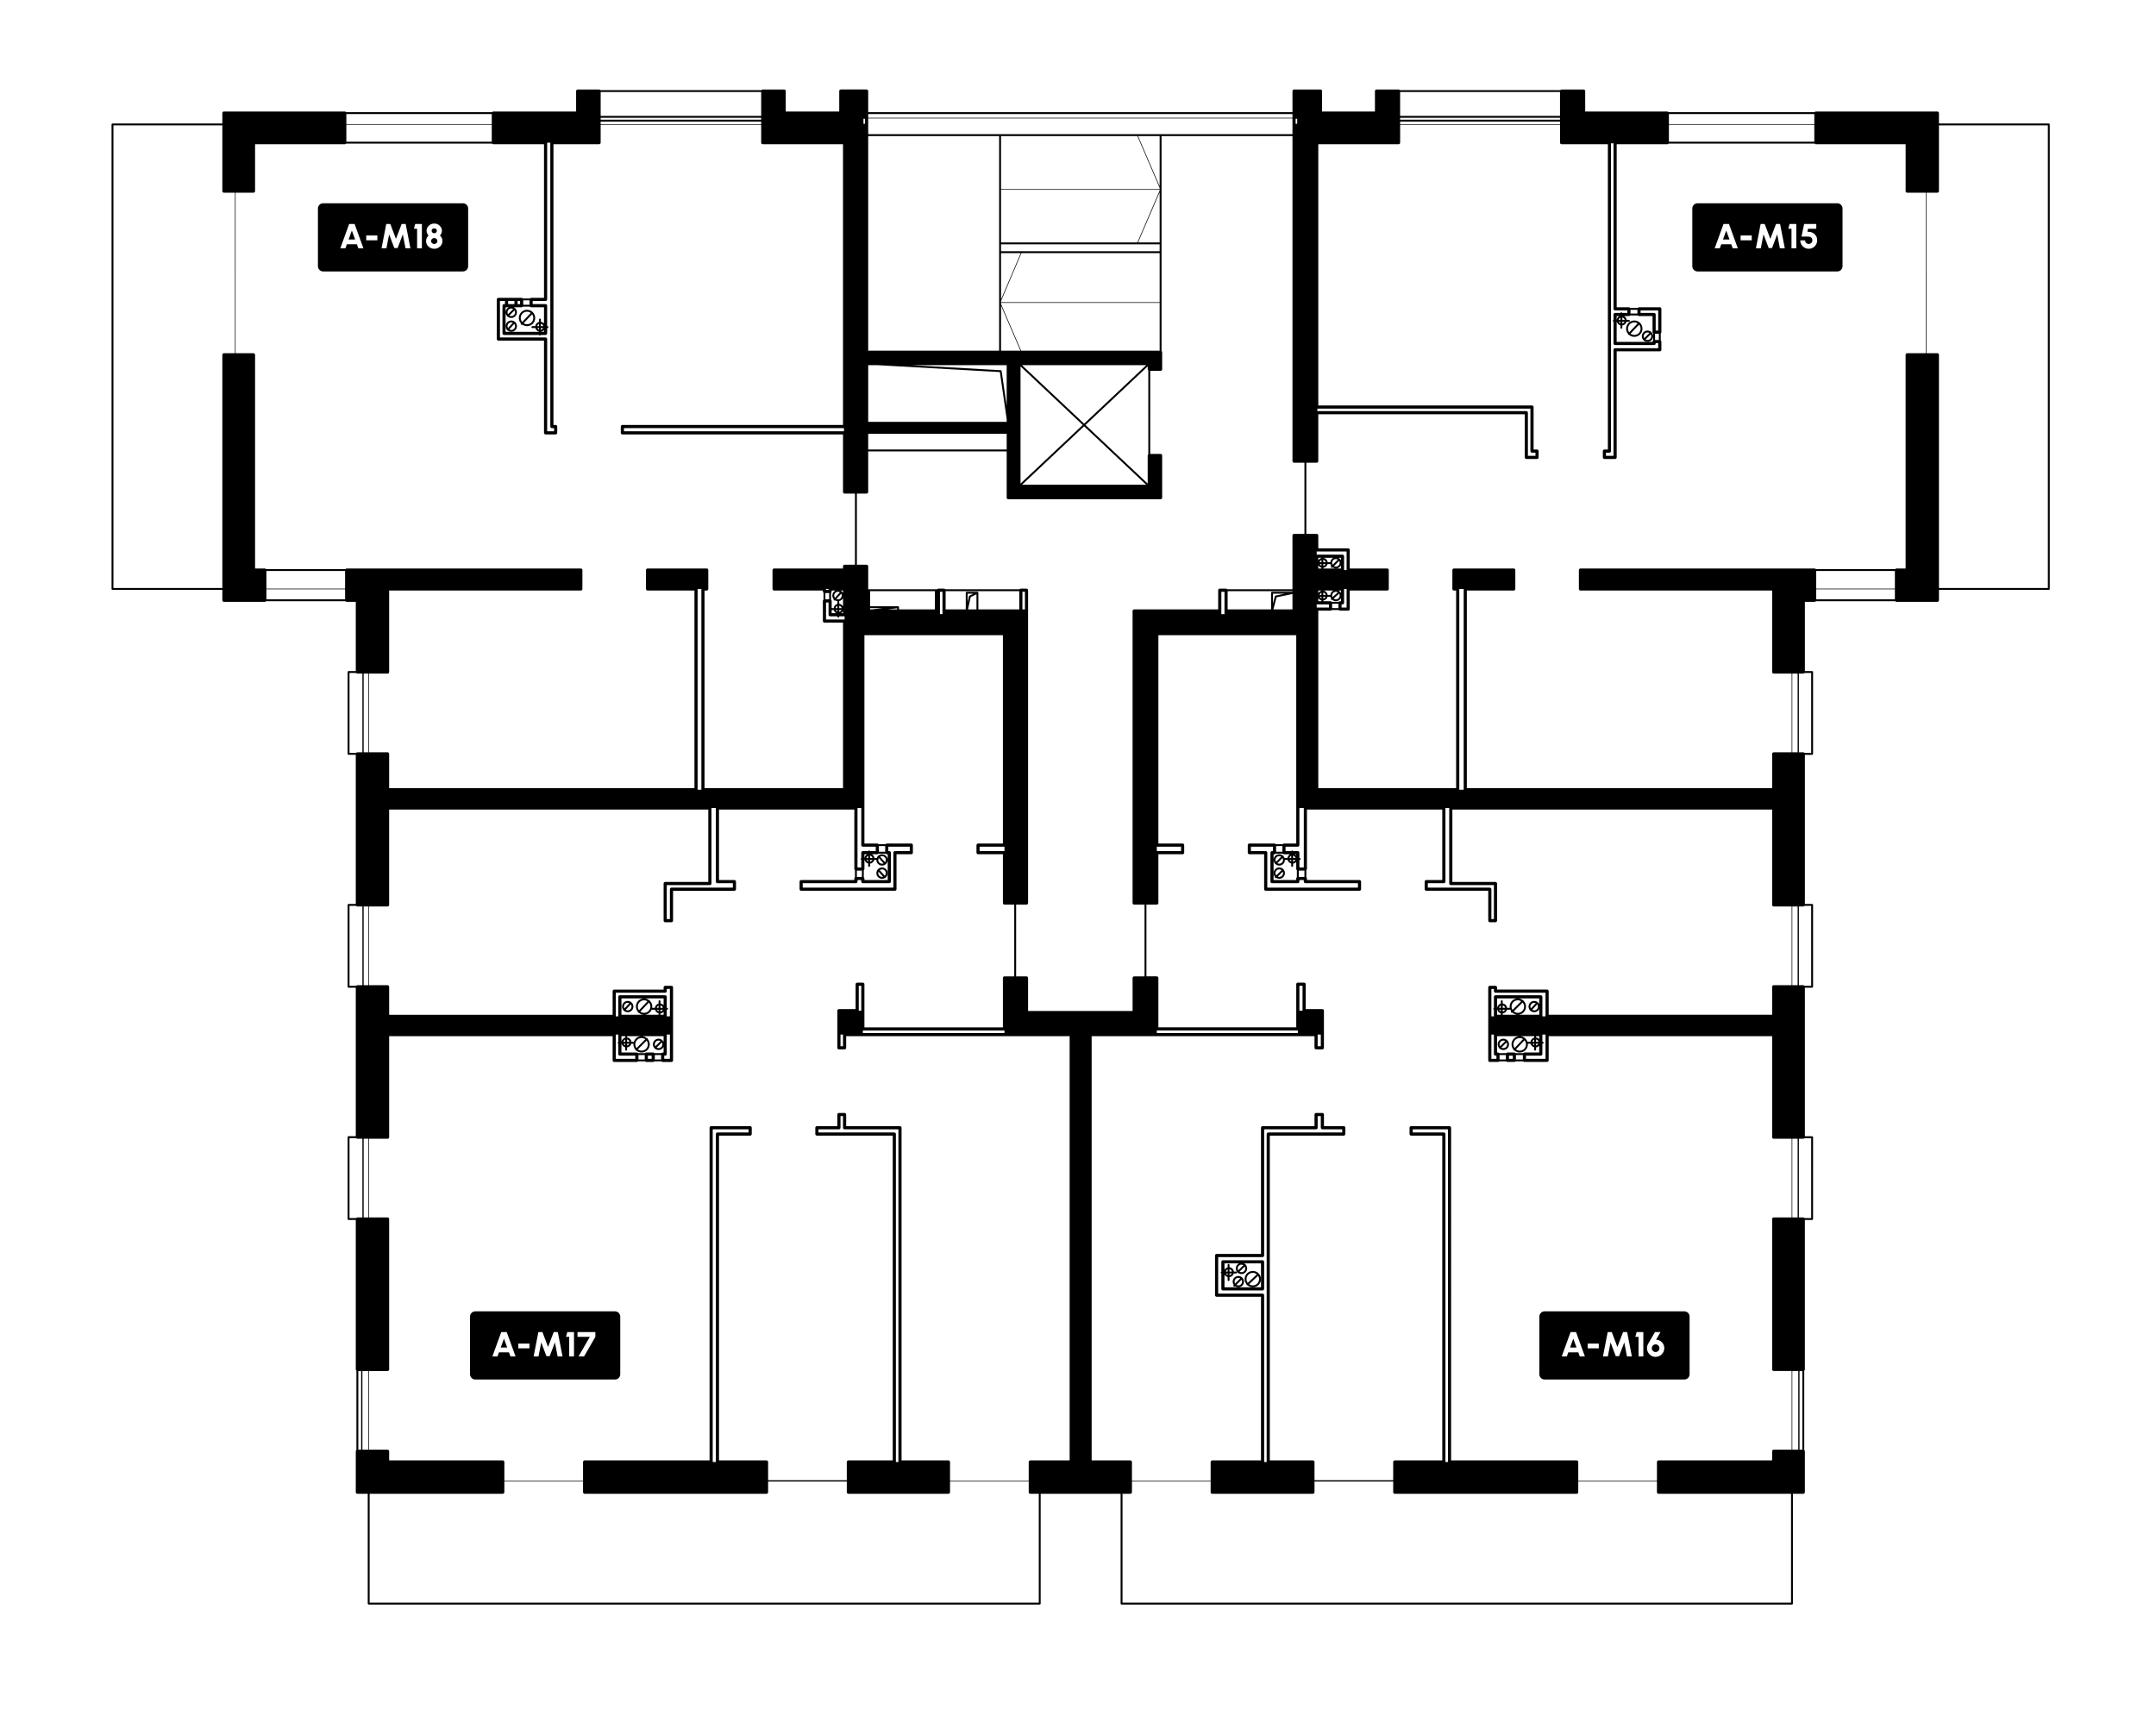 <?xml version="1.0" encoding="utf-8"?>
<!-- Generator: Adobe Illustrator 16.0.3, SVG Export Plug-In . SVG Version: 6.00 Build 0)  -->
<!DOCTYPE svg PUBLIC "-//W3C//DTD SVG 1.1//EN" "http://www.w3.org/Graphics/SVG/1.1/DTD/svg11.dtd">
<svg version="1.1" id="Warstwa_1" xmlns="http://www.w3.org/2000/svg" xmlns:xlink="http://www.w3.org/1999/xlink" x="0px" y="0px"
	 width="822px" height="652px" viewBox="0 0 822 652" enable-background="new 0 0 822 652" xml:space="preserve">
<path d="M781.13,47.08h-41.88v-3.96c0-0.332-0.269-0.6-0.6-0.6h-46.32c-0.193,0-0.357,0.098-0.468,0.24h-55.704
	c-0.11-0.144-0.274-0.24-0.468-0.24h-31.32v-7.8c0-0.332-0.27-0.601-0.6-0.601h-8.4c-0.193,0-0.357,0.099-0.468,0.24h-61.226
	c-0.109-0.144-0.273-0.24-0.468-0.24h-8.399c-0.33,0-0.6,0.27-0.6,0.601v7.8h-20.16v-7.8c0-0.332-0.269-0.601-0.6-0.601h-10.08
	c-0.331,0-0.601,0.27-0.601,0.601v8.04H331.01v-8.04c0-0.332-0.269-0.601-0.6-0.601h-9.84c-0.332,0-0.601,0.27-0.601,0.601v7.8
	H299.57v-7.8c0-0.332-0.27-0.601-0.601-0.601h-8.16c-0.194,0-0.358,0.099-0.468,0.24h-61.464c-0.109-0.144-0.274-0.24-0.468-0.24
	h-8.16c-0.332,0-0.6,0.27-0.6,0.601v7.8h-31.56c-0.194,0-0.358,0.098-0.468,0.24h-55.704c-0.109-0.144-0.274-0.24-0.468-0.24H85.37
	c-0.332,0-0.6,0.269-0.6,0.6v3.96H42.89c-0.095,0-0.188,0.038-0.254,0.105c-0.067,0.066-0.105,0.16-0.105,0.254v177.12
	c0,0.095,0.038,0.188,0.105,0.254c0.067,0.066,0.16,0.104,0.254,0.104h41.88v3.96c0,0.332,0.269,0.601,0.6,0.601h15.6
	c0.194,0,0.358-0.099,0.468-0.24h30.264c0.109,0.143,0.274,0.24,0.468,0.24h3.48v26.399h-2.76c-0.095,0-0.188,0.038-0.254,0.105
	c-0.067,0.066-0.105,0.16-0.105,0.254v31.2c0,0.095,0.038,0.188,0.105,0.254c0.067,0.066,0.16,0.104,0.254,0.104h2.76v56.879h-2.76
	c-0.095,0-0.188,0.039-0.254,0.105c-0.067,0.067-0.105,0.16-0.105,0.255v31.2c0,0.095,0.038,0.188,0.105,0.255
	c0.067,0.066,0.16,0.105,0.254,0.105h2.76v56.64h-2.76c-0.095,0-0.188,0.039-0.254,0.105c-0.067,0.065-0.105,0.16-0.105,0.254
	v31.201c0,0.094,0.038,0.188,0.105,0.254c0.067,0.065,0.16,0.104,0.254,0.104h2.76v57c0,0.193,0.098,0.357,0.24,0.467v30.267
	c-0.143,0.108-0.24,0.272-0.24,0.467v15.602c0,0.33,0.269,0.601,0.6,0.601h3.96v41.879c0,0.199,0.161,0.361,0.36,0.361h255.84
	c0.199,0,0.359-0.162,0.359-0.361v-41.879h30.48v41.879c0,0.199,0.161,0.361,0.36,0.361h255.6c0.199,0,0.36-0.162,0.36-0.361
	v-41.879h3.96c0.331,0,0.6-0.271,0.6-0.601v-15.602c0-0.193-0.098-0.357-0.239-0.467v-30.267c0.143-0.108,0.239-0.272,0.239-0.467
	v-57h2.76c0.096,0,0.188-0.039,0.255-0.104c0.066-0.066,0.105-0.16,0.105-0.254V433.6c0-0.094-0.039-0.188-0.105-0.254
	c-0.066-0.066-0.159-0.105-0.255-0.105h-2.76V376.6h2.76c0.096,0,0.188-0.039,0.255-0.105s0.105-0.16,0.105-0.255v-31.2
	c0-0.095-0.039-0.188-0.105-0.255c-0.066-0.066-0.159-0.104-0.255-0.104h-2.76V287.8h2.76c0.096,0,0.188-0.037,0.255-0.104
	s0.105-0.16,0.105-0.254v-31.2c0-0.095-0.039-0.188-0.105-0.254c-0.066-0.067-0.159-0.105-0.255-0.105h-2.76v-26.399h3.72
	c0.193,0,0.357-0.099,0.469-0.24h30.265c0.11,0.144,0.273,0.24,0.468,0.24h15.602c0.331,0,0.6-0.27,0.6-0.601v-3.96h41.88
	c0.199,0,0.36-0.16,0.36-0.359V47.44C781.49,47.241,781.329,47.08,781.13,47.08z M481.97,493.841c0-0.33-0.269-0.601-0.6-0.601
	h-16.921v-13.92h16.921c0.331,0,0.6-0.27,0.6-0.6V430.6h19.801c0.331,0,0.601-0.271,0.601-0.601v-4.438h1.2V430
	c0,0.33,0.269,0.601,0.6,0.601h7.562v1.201h-28.2c-0.331,0-0.601,0.268-0.601,0.6v44.4v14.639v66h-0.961L481.97,493.841
	L481.97,493.841z M551.09,432.4c0-0.332-0.269-0.6-0.6-0.6h-11.881v-1.2h13.44v126.84h-0.961L551.09,432.4L551.09,432.4z
	 M601.729,557.439c0-0.33-0.27-0.6-0.601-0.6h-13.68h-3.36h-21.12h-9.72V430c0-0.331-0.269-0.6-0.6-0.6h-14.64
	c-0.331,0-0.6,0.269-0.6,0.6v2.4c0,0.158,0.063,0.313,0.176,0.424c0.111,0.111,0.267,0.176,0.424,0.176h11.881v123.841h-18.119
	c-0.331,0-0.601,0.27-0.601,0.6v6.961H501.17v-6.961c0-0.078-0.017-0.158-0.047-0.229c-0.062-0.146-0.177-0.263-0.322-0.322
	c-0.071-0.029-0.149-0.047-0.229-0.047h-16.44v-65.4v-14.639V433h28.2c0.331,0,0.6-0.27,0.6-0.6V430c0-0.331-0.269-0.6-0.6-0.6
	h-7.562v-4.438c0-0.332-0.269-0.601-0.6-0.601h-2.399c-0.33,0-0.6,0.269-0.6,0.601v4.438H481.37c-0.331,0-0.601,0.269-0.601,0.6
	v48.121h-16.92c-0.331,0-0.6,0.269-0.6,0.601v15.119c0,0.332,0.269,0.6,0.6,0.6h16.921v62.4H462.17c-0.331,0-0.6,0.27-0.6,0.6v7.08
	h-30.001v-7.08c0-0.33-0.27-0.6-0.601-0.6h-14.76V395.08h21.48h63.479v4.44c0,0.331,0.27,0.6,0.6,0.6h2.399
	c0.331,0,0.6-0.269,0.6-0.6v-5.04v-9.12c0-0.158-0.063-0.313-0.176-0.424c-0.11-0.112-0.266-0.177-0.424-0.177h-6.36v-9.479
	c0-0.158-0.063-0.313-0.176-0.424c-0.11-0.112-0.266-0.176-0.424-0.176h-2.399c-0.079,0-0.157,0.017-0.229,0.047
	c-0.146,0.061-0.262,0.177-0.322,0.321c-0.03,0.072-0.047,0.151-0.047,0.23v16.439h-52.562v-11.88v-6.96c0-0.331-0.27-0.6-0.601-0.6
	h-3.959v-27.361h3.959c0.331,0,0.601-0.269,0.601-0.6v-18.602h9.239c0.331,0,0.601-0.269,0.601-0.6v-2.88
	c0-0.332-0.27-0.6-0.601-0.6h-9.239V242.2h52.562v79.439h-4.681c-0.193,0-0.357,0.098-0.468,0.239h-2.665
	c-0.11-0.143-0.274-0.239-0.469-0.239h-9.6c-0.331,0-0.601,0.269-0.601,0.6v2.88c0,0.331,0.27,0.601,0.601,0.601h5.641v13.319
	c0,0.331,0.27,0.601,0.601,0.601h12.239h23.521c0.331,0,0.6-0.27,0.6-0.601v-2.88c0-0.331-0.269-0.6-0.6-0.6h-20.04v-0.601
	c0-0.192-0.098-0.356-0.239-0.467v-2.667c0.143-0.109,0.239-0.272,0.239-0.467v-6.479v-16.199h51.601v26.88h-6.119
	c-0.331,0-0.601,0.269-0.601,0.6v2.88c0,0.331,0.27,0.601,0.601,0.601h5.76h17.88v11.399c0,0.331,0.269,0.601,0.6,0.601h2.16
	c0.331,0,0.6-0.27,0.6-0.601V336.88c0-0.331-0.269-0.6-0.6-0.6h-16.44v-27.6H675.65v33.479v2.88c0,0.079,0.017,0.158,0.047,0.23
	c0.061,0.146,0.177,0.262,0.321,0.321c0.072,0.03,0.15,0.048,0.23,0.048h6.84v30.001h-6.84c-0.331,0-0.6,0.269-0.6,0.6v10.681
	h-85.201v-9c0-0.331-0.27-0.6-0.601-0.6h-19.079v-0.841c0-0.331-0.27-0.601-0.601-0.601h-2.16c-0.331,0-0.6,0.27-0.6,0.601v1.439
	v9.601v16.8c0,0.331,0.269,0.6,0.6,0.6h3.12c0.193,0,0.357-0.098,0.467-0.238h2.667c0.109,0.142,0.273,0.238,0.468,0.238h2.64
	c0.193,0,0.356-0.098,0.467-0.238h2.906c0.108,0.142,0.272,0.238,0.467,0.238h8.64c0.331,0,0.601-0.269,0.601-0.6v-9.24h85.201
	v38.521c0,0.332,0.269,0.6,0.6,0.6h6.84v30.002h-6.84c-0.08,0-0.158,0.017-0.229,0.047c-0.146,0.062-0.263,0.177-0.322,0.322
	c-0.03,0.072-0.047,0.15-0.047,0.23v2.879v51.6v2.881c0,0.08,0.017,0.158,0.047,0.23c0.061,0.145,0.177,0.262,0.322,0.322
	c0.071,0.028,0.149,0.047,0.229,0.047h6.84v30h-6.84c-0.331,0-0.6,0.27-0.6,0.6v3.48h-43.32c-0.331,0-0.6,0.27-0.6,0.6v7.08h-30.001
	V557.439L601.729,557.439z M271.73,430.6h13.68v1.201h-11.88c-0.332,0-0.6,0.268-0.6,0.6V557.44h-1.2V430.6L271.73,430.6z
	 M341.57,432.4c0-0.332-0.27-0.6-0.601-0.6h-28.92v-1.2h7.8c0.332,0,0.601-0.271,0.601-0.601v-4.438h0.96V430
	c0,0.33,0.269,0.601,0.6,0.601h20.521v126.84h-0.959L341.57,432.4L341.57,432.4z M362.21,557.439c0-0.33-0.269-0.6-0.6-0.6h-17.881
	V430c0-0.331-0.269-0.6-0.6-0.6h-20.52v-4.438c0-0.332-0.27-0.601-0.601-0.601h-2.16c-0.332,0-0.6,0.269-0.6,0.601v4.438h-7.8
	c-0.332,0-0.601,0.269-0.601,0.6v2.4c0,0.33,0.27,0.6,0.601,0.6h28.92v123.841h-3h-13.92c-0.08,0-0.158,0.018-0.23,0.047
	c-0.146,0.061-0.262,0.178-0.322,0.321c-0.03,0.074-0.047,0.152-0.047,0.23v6.961h-30v-6.961c0-0.33-0.269-0.6-0.6-0.6h-18.12V433
	h11.88c0.158,0,0.313-0.063,0.424-0.176c0.111-0.111,0.176-0.266,0.176-0.424V430c0-0.331-0.269-0.6-0.6-0.6h-14.88
	c-0.332,0-0.6,0.269-0.6,0.6v126.841h-9.479h-21.36h-3.36h-13.44c-0.332,0-0.6,0.27-0.6,0.6v7.08h-30v-7.08
	c0-0.33-0.269-0.6-0.6-0.6h-43.32v-3.48c0-0.33-0.269-0.6-0.6-0.6h-7.08v-30h7.08c0.08,0,0.158-0.019,0.23-0.047
	c0.146-0.062,0.262-0.179,0.323-0.322c0.03-0.072,0.046-0.152,0.046-0.23v-2.881v-44.397v-7.201v-2.879
	c0-0.08-0.016-0.158-0.046-0.23c-0.061-0.146-0.177-0.262-0.323-0.321c-0.073-0.031-0.151-0.048-0.23-0.048h-7.08v-30.002h7.08
	c0.332,0,0.6-0.268,0.6-0.6v-38.521h85.2v9.24c0,0.331,0.269,0.6,0.6,0.6h8.64c0.193,0,0.357-0.098,0.467-0.238h2.666
	c0.11,0.142,0.274,0.238,0.467,0.238h2.64c0.193,0,0.357-0.098,0.467-0.238h2.665c0.11,0.142,0.274,0.238,0.467,0.238h3.36
	c0.332,0,0.6-0.269,0.6-0.6v-16.8v-9.601v-1.439c0-0.331-0.269-0.601-0.6-0.601h-2.4c-0.332,0-0.6,0.27-0.6,0.601v0.841h-18.84
	c-0.332,0-0.6,0.269-0.6,0.6v9h-85.2V376.24c0-0.331-0.269-0.6-0.6-0.6h-7.08v-30.001h7.08c0.08,0,0.158-0.018,0.23-0.048
	c0.146-0.061,0.262-0.177,0.323-0.321c0.03-0.073,0.046-0.151,0.046-0.23v-2.88V308.68h121.68v27.601h-16.44
	c-0.332,0-0.6,0.269-0.6,0.6v14.159c0,0.331,0.269,0.601,0.6,0.601h2.4c0.332,0,0.6-0.27,0.6-0.601V339.64h17.64h5.76
	c0.332,0,0.6-0.27,0.6-0.601v-2.88c0-0.331-0.269-0.6-0.6-0.6h-5.88v-26.88h51.6v16.199v6.479c0,0.193,0.099,0.356,0.24,0.468v2.665
	c-0.143,0.11-0.24,0.274-0.24,0.468v0.601H305.45c-0.332,0-0.601,0.269-0.601,0.6v2.88c0,0.331,0.27,0.601,0.601,0.601h23.52h12.24
	c0.332,0,0.6-0.27,0.6-0.601V325.72h5.641c0.332,0,0.6-0.27,0.6-0.601v-2.88c0-0.332-0.269-0.6-0.6-0.6h-9.36
	c-0.194,0-0.357,0.098-0.468,0.239h-2.664c-0.109-0.143-0.274-0.239-0.468-0.239h-4.92V242.2h52.8v62.521v16.919h-9.48
	c-0.332,0-0.6,0.269-0.6,0.6v2.88c0,0.331,0.269,0.601,0.6,0.601h9.48v18.601c0,0.331,0.269,0.6,0.6,0.6h3.721v27.361h-3.721
	c-0.332,0-0.6,0.27-0.6,0.6v18.841h-52.8v-16.44c0-0.079-0.017-0.157-0.046-0.229c-0.062-0.146-0.178-0.263-0.323-0.322
	c-0.073-0.03-0.151-0.047-0.23-0.047h-2.16c-0.157,0-0.313,0.063-0.424,0.176c-0.111,0.111-0.176,0.266-0.176,0.424v9.48h-6.36
	c-0.157,0-0.313,0.063-0.424,0.176c-0.111,0.11-0.176,0.266-0.176,0.424v9.12v5.04c0,0.331,0.269,0.6,0.6,0.6h2.16
	c0.332,0,0.601-0.269,0.601-0.6v-4.44h63.72h21.479V430v126.841h-15c-0.331,0-0.6,0.27-0.6,0.6v7.08h-30L362.21,557.439
	L362.21,557.439z M617.379,120.52c-0.53,0.289-0.905,0.814-0.983,1.439h-0.024v-1.439H617.379z M617.81,121.104v0.854h-0.67
	C617.221,121.578,617.461,121.258,617.81,121.104z M617.81,122.68v0.615c-0.273-0.121-0.494-0.341-0.614-0.615H617.81z
	 M618.53,122.68h0.854c-0.152,0.35-0.474,0.591-0.854,0.672V122.68z M618.53,121.96v-0.911c0.463,0.099,0.813,0.448,0.91,0.911
	H618.53z M616.37,122.68h0.068c0.174,0.672,0.698,1.197,1.37,1.373v0.907c0,0.199,0.161,0.36,0.36,0.36s0.36-0.161,0.36-0.36v-0.863
	c0.783-0.1,1.417-0.666,1.61-1.416h0.908c0.199,0,0.36-0.161,0.36-0.36s-0.161-0.36-0.36-0.36h-0.864
	c-0.079-0.625-0.454-1.15-0.983-1.439h1.849c0.193,0,0.357-0.099,0.468-0.24h2.904c0.11,0.143,0.274,0.24,0.468,0.24h5.161v6.12
	c0,0.192,0.099,0.356,0.239,0.467v1.093v1.573c-0.021,0.016-0.045,0.023-0.063,0.042c-0.111,0.112-0.176,0.266-0.176,0.424v0.12
	h-1.921h-11.76L616.37,122.68L616.37,122.68z M631.011,129.64v-2.399h1.439v2.399H631.011z M632.211,126.04h-0.961v-6.12
	c0-0.332-0.269-0.6-0.6-0.6h-5.161v-0.959h6.722V126.04z M624.29,119.56h-2.641v-1.44h2.641V119.56z M620.45,119.32h-1.944
	c-0.05-0.139-0.18-0.24-0.336-0.24s-0.286,0.102-0.336,0.24h-2.063c-0.331,0-0.601,0.269-0.601,0.6v2.064
	c-0.14,0.05-0.241,0.179-0.241,0.336s0.103,0.286,0.241,0.336v8.304c0,0.158,0.063,0.313,0.176,0.424
	c0.111,0.112,0.267,0.177,0.425,0.177h14.88c0.331,0,0.6-0.27,0.6-0.601v-0.12h0.961v1.921h-16.439c-0.331,0-0.601,0.269-0.601,0.6
	V173.8h-2.881V172.6h1.32c0.331,0,0.6-0.27,0.6-0.601V54.64h0.961v63.12c0,0.331,0.27,0.6,0.601,0.6h4.68v0.96H620.45z
	 M564.17,47.32h-30.36v-0.96h60.961v0.96H564.17z M583.49,172c0,0.332,0.269,0.601,0.6,0.601h1.32v1.199h-2.881V157.36
	c0-0.332-0.27-0.6-0.601-0.6h-79.68V155.8h81.24L583.49,172L583.49,172z M513.41,231.64h-1.921v-1.2h0.359
	c0.331,0,0.601-0.27,0.601-0.601v-5.279h0.961V231.64z M552.53,336.88c0,0.331,0.269,0.601,0.6,0.601h16.44v12.96h-0.961v-11.4
	c0-0.331-0.27-0.6-0.601-0.6H549.53h-5.16v-1.682h6.12c0.331,0,0.6-0.269,0.6-0.6v-28.08h1.44V336.88z M517.729,338.44h-22.92
	h-11.64v-13.32c0-0.331-0.269-0.6-0.6-0.6h-5.642v-1.681h8.4v1.681h-0.36c-0.331,0-0.6,0.269-0.6,0.6v11.04
	c0,0.331,0.269,0.601,0.6,0.601h9.841c0.331,0,0.601-0.27,0.601-0.601v-0.6h1.681v0.6c0,0.331,0.27,0.601,0.601,0.601h20.04v1.68
	H517.729z M497.33,331.959v2.401h-2.159v-2.401H497.33z M493.011,326.25c0.463,0.099,0.813,0.447,0.91,0.91h-0.91V326.25z
	 M492.29,326.304v0.854h-0.671C491.7,326.778,491.94,326.458,492.29,326.304z M492.29,327.88v0.616
	c-0.274-0.121-0.495-0.342-0.616-0.616H492.29z M493.011,327.88h0.855c-0.154,0.35-0.475,0.591-0.855,0.672V327.88z
	 M494.211,326.143c-0.15-0.172-0.329-0.314-0.531-0.424h0.531V326.143z M490.874,327.16h-1.104c-0.004,0-0.008,0.002-0.012,0.002
	c-0.085-0.238-0.21-0.455-0.367-0.646c-0.011-0.075-0.028-0.152-0.087-0.21c-0.058-0.059-0.134-0.076-0.21-0.087
	c-0.372-0.308-0.844-0.499-1.364-0.499c-1.192,0.001-2.159,0.968-2.16,2.16c0,0.521,0.191,0.992,0.499,1.364
	c0.011,0.076,0.028,0.152,0.087,0.21c0.058,0.059,0.135,0.076,0.21,0.087c0.373,0.308,0.844,0.499,1.364,0.499
	c1.193-0.001,2.159-0.967,2.16-2.16h1.027c0.175,0.673,0.699,1.197,1.372,1.372v0.907c0,0.199,0.161,0.36,0.36,0.36
	c0.198,0,0.359-0.161,0.359-0.36v-0.863c0.479-0.061,0.898-0.294,1.2-0.64v2.703c0,0.193,0.098,0.357,0.239,0.467v2.667
	c-0.143,0.109-0.239,0.273-0.239,0.467v0.601h-8.642v-2.641v-5.04v-2.16h0.359c0.193,0,0.357-0.099,0.467-0.239h2.667
	c0.109,0.142,0.273,0.239,0.468,0.239h2.329C491.328,326.007,490.953,326.535,490.874,327.16z M489.17,327.88
	c-0.001,0.796-0.645,1.438-1.438,1.439c-0.268,0-0.514-0.078-0.728-0.204l1.962-1.962C489.092,327.368,489.17,327.614,489.17,327.88
	z M486.29,327.88c0.001-0.795,0.646-1.438,1.44-1.439c0.266,0,0.512,0.078,0.726,0.204l-1.962,1.962
	C486.368,328.392,486.29,328.146,486.29,327.88z M488.931,324.76h-2.4v-2.16h2.4V324.76z M497.091,324.88v5.881h-1.681v-2.881h0.12
	c0.199,0,0.359-0.16,0.359-0.359s-0.161-0.36-0.359-0.36h-0.12v-2.04c0-0.331-0.27-0.6-0.601-0.6h-1.823
	c-0.051-0.14-0.181-0.24-0.336-0.24c-0.156,0-0.286,0.101-0.336,0.24h-2.186v-1.681h4.681c0.331,0,0.601-0.269,0.601-0.6v-14.16
	h1.681V324.88z M450.29,324.52h-9.24v-1.681h9.24V324.52z M466.851,225.64v8.52h-1.2v-8.52H466.851z M503.81,212.68v0.067
	c-0.521,0.135-0.948,0.48-1.199,0.942v-1.01H503.81z M510.89,229.24c-0.192,0-0.356,0.098-0.468,0.24h-2.664
	c-0.109-0.144-0.273-0.24-0.468-0.24h-2.76v-0.264c0.784-0.1,1.417-0.665,1.61-1.416h0.908c0.062,0,0.114-0.02,0.164-0.044
	c0.051,0.25,0.151,0.479,0.28,0.689c-0.092,0.135-0.104,0.312,0.01,0.438c0.109,0.12,0.272,0.124,0.412,0.059
	c0.38,0.331,0.87,0.539,1.414,0.539c0.843,0,1.563-0.487,1.92-1.189v1.189L510.89,229.24L510.89,229.24z M502.609,229.24v-1.25
	c0.251,0.462,0.68,0.808,1.199,0.943v0.308L502.609,229.24L502.609,229.24z M507.05,215.08c0.062,0,0.114-0.018,0.164-0.044
	c0.063,0.299,0.188,0.573,0.358,0.813l-0.058,0.057c-0.141,0.141-0.141,0.368,0,0.509c0.142,0.142,0.369,0.142,0.511,0l0.057-0.057
	c0.353,0.251,0.782,0.402,1.248,0.402c0.843,0,1.563-0.487,1.92-1.19v1.19h-1.92h-4.8v-0.265c0.784-0.099,1.417-0.665,1.61-1.416
	H507.05L507.05,215.08z M507.891,214.6c0.001-0.795,0.646-1.439,1.439-1.44c0.267,0,0.513,0.078,0.727,0.205l-1.962,1.962
	C507.969,215.113,507.891,214.867,507.891,214.6z M510.565,213.874c0.126,0.214,0.203,0.46,0.203,0.728
	c-0.001,0.795-0.645,1.438-1.438,1.439c-0.267,0-0.513-0.078-0.728-0.204L510.565,213.874z M511.25,226.11
	c-0.208-0.41-0.539-0.742-0.949-0.95h0.949V226.11z M507.891,227.08c0.001-0.795,0.646-1.438,1.439-1.439
	c0.264,0,0.508,0.076,0.72,0.2l-2.022,1.841C507.941,227.498,507.891,227.295,507.891,227.08z M510.563,226.348
	c0.128,0.215,0.206,0.463,0.206,0.731c-0.001,0.795-0.645,1.438-1.438,1.44c-0.317,0-0.608-0.107-0.847-0.281L510.563,226.348z
	 M507.191,226.869c-0.044-0.019-0.093-0.029-0.143-0.029h-0.864c-0.108-0.865-0.789-1.547-1.654-1.655v-0.024h3.829
	C507.717,225.486,507.266,226.119,507.191,226.869z M503.81,215.696c-0.273-0.121-0.493-0.341-0.614-0.616h0.614V215.696z
	 M503.81,226.84h-0.67c0.08-0.382,0.321-0.702,0.67-0.855V226.84z M502.609,226.17v-1.01h1.199v0.068
	C503.289,225.363,502.86,225.708,502.609,226.17z M492.771,232.36h-7.271l1.204-4.613l6.067-1.255V232.36z M503.81,227.56v0.616
	c-0.273-0.121-0.493-0.342-0.614-0.616H503.81z M504.53,227.56h0.854c-0.152,0.349-0.474,0.59-0.854,0.671V227.56z M504.53,226.84
	v-0.911c0.463,0.098,0.813,0.447,0.91,0.911H504.53z M502.609,216.76v-1.25c0.251,0.462,0.68,0.808,1.199,0.942v0.309
	L502.609,216.76L502.609,216.76z M504.53,215.751v-0.671h0.854C505.232,215.429,504.912,215.67,504.53,215.751z M504.53,214.36
	v-0.912c0.463,0.098,0.813,0.448,0.91,0.912H504.53z M503.81,214.36h-0.67c0.08-0.382,0.321-0.703,0.67-0.856V214.36z
	 M486.337,227.087c-0.134,0.028-0.24,0.129-0.275,0.263l-0.73,2.803v-3.792h4.523L486.337,227.087z M511.25,213.63
	c-0.208-0.41-0.539-0.741-0.949-0.949h0.949V213.63z M507.191,214.389c-0.044-0.02-0.093-0.029-0.143-0.029h-0.864
	c-0.108-0.866-0.789-1.546-1.654-1.656v-0.023h3.829C507.717,213.006,507.266,213.639,507.191,214.389z M492.771,225.64h-7.801
	c-0.095,0-0.188,0.038-0.255,0.104c-0.065,0.067-0.104,0.16-0.104,0.254v6.36H468.05v-6.96h24.721V225.64z M558.051,224.56v76.56
	h-1.681v-76.56H558.051z M502.01,231.64v-1.2h4.682v1.2H502.01z M507.89,230.2h2.4v1.68h-2.4V230.2z M513.41,217.36h-0.961v-5.28
	c0-0.332-0.27-0.6-0.601-0.6h-9.84v-1.2h11.4L513.41,217.36L513.41,217.36z M493.37,203.56c-0.331,0-0.601,0.269-0.601,0.6v20.521
	h-24.853c-0.11-0.144-0.274-0.24-0.468-0.24h-2.4c-0.331,0-0.6,0.269-0.6,0.6v7.32h-32.04c-0.331,0-0.601,0.269-0.601,0.6v111.36
	c0,0.331,0.27,0.6,0.601,0.6h3.96v27.361h-3.96c-0.08,0-0.158,0.017-0.23,0.047c-0.146,0.062-0.262,0.177-0.321,0.322
	c-0.03,0.072-0.048,0.149-0.048,0.229v10.32v2.28h-39.84V372.88c0-0.079-0.016-0.157-0.046-0.229
	c-0.061-0.146-0.177-0.262-0.323-0.322c-0.071-0.03-0.15-0.047-0.229-0.047h-3.96V344.92h3.96c0.332,0,0.6-0.269,0.6-0.6V232.96
	v-7.92c0-0.158-0.063-0.313-0.176-0.424s-0.266-0.176-0.424-0.176h-2.16c-0.158,0-0.313,0.063-0.424,0.176
	c-0.02,0.02-0.027,0.044-0.043,0.064h-28.345c-0.11-0.144-0.274-0.24-0.469-0.24h-2.16c-0.193,0-0.357,0.098-0.468,0.24h-0.492
	h-25.439h-0.36v-8.761c0-0.332-0.269-0.6-0.6-0.6h-3.72V188.2h3.72c0.332,0,0.6-0.269,0.6-0.6v-15.48h52.8v17.641
	c0,0.331,0.27,0.6,0.601,0.6h58.08c0.331,0,0.6-0.27,0.6-0.6v-16.08c0-0.332-0.269-0.601-0.6-0.601h-3.96V141.4h3.96
	c0.331,0,0.6-0.27,0.6-0.601v-6.479c0-0.193-0.098-0.357-0.239-0.467V51.88h49.921v123.96c0,0.332,0.269,0.601,0.6,0.601h3.96v27.12
	H493.37z M495.41,375.879h1.2v9.48h-1.2V375.879z M502.37,398.92v-4.439h1.2v4.439H502.37z M494.811,392.919v0.961H441.05v-0.961
	H494.811z M321.41,398.92h-0.96v-4.439h0.96V398.92z M328.37,385.36h-0.96v-9.48h0.96V385.36z M328.97,392.919h54v0.961h-54V392.919
	z M373.49,322.84h9.479v1.681h-9.479V322.84z M346.85,324.52h-5.64c-0.332,0-0.6,0.269-0.6,0.6v13.32H328.97h-22.92v-1.682h20.28
	c0.332,0,0.6-0.269,0.6-0.6v-0.6h1.44v0.6c0,0.331,0.269,0.6,0.6,0.6h10.08c0.332,0,0.601-0.269,0.601-0.6v-11.04
	c0-0.331-0.27-0.6-0.601-0.6h-0.359v-1.681h8.159V324.52L346.85,324.52z M272.93,336.16c0,0.331,0.269,0.601,0.6,0.601h5.88v1.681
	h-5.16h-18.24c-0.332,0-0.6,0.269-0.6,0.6v11.4h-1.2v-12.96h16.44c0.332,0,0.6-0.27,0.6-0.601v-28.8h1.68V336.16z M314.69,228.52
	v-2.4h1.439v2.4H314.69z M317.09,231.88v-2.76c0-0.193-0.098-0.357-0.24-0.468v-2.665c0.144-0.109,0.24-0.274,0.24-0.468v-0.36
	h1.429c-0.702,0.356-1.188,1.078-1.188,1.92c0,0.543,0.208,1.034,0.539,1.414c-0.065,0.14-0.062,0.304,0.059,0.413
	c0.126,0.114,0.304,0.102,0.438,0.009c0.271,0.167,0.581,0.271,0.914,0.303c-0.02,0.044-0.029,0.091-0.029,0.142v0.908
	c-0.75,0.193-1.316,0.827-1.416,1.611L317.09,231.88L317.09,231.88z M318.05,227.08c0.001-0.795,0.646-1.438,1.44-1.439
	c0.269,0,0.517,0.079,0.731,0.208l-1.891,2.08C318.157,227.689,318.05,227.398,318.05,227.08z M320.729,226.36
	c0.123,0.212,0.199,0.456,0.2,0.72c-0.001,0.795-0.645,1.438-1.439,1.44c-0.215,0-0.417-0.051-0.602-0.136L320.729,226.36z
	 M319.97,230.969c0.463,0.098,0.813,0.447,0.912,0.91h-0.912V230.969z M319.97,230.224v-0.864c0-0.061-0.019-0.114-0.044-0.164
	c0.653-0.134,1.192-0.567,1.485-1.146v3.159C321.122,230.678,320.595,230.303,319.97,230.224z M321.41,226.11
	c-0.208-0.41-0.54-0.742-0.949-0.95h0.949V226.11z M319.25,231.024v0.855h-0.671C318.66,231.498,318.901,231.177,319.25,231.024z
	 M319.25,232.6v0.617c-0.275-0.121-0.496-0.343-0.617-0.617H319.25z M319.97,233.271V232.6h0.857
	C320.673,232.949,320.352,233.19,319.97,233.271z M372.29,232.36h-3.221l1.016-4.675l2.205-1.104V232.36L372.29,232.36z
	 M369.609,227.118c-0.099,0.049-0.167,0.139-0.191,0.246l-0.488,2.245v-3.249h2.195L369.609,227.118z M338.433,232.36l3.617-0.434
	v0.434H338.433z M332.39,232.36h-0.659v-0.48h4.659L332.39,232.36z M315.89,224.56v0.359h-0.96v-0.359H315.89z M317.09,232.6h0.788
	c0.134,0.52,0.479,0.948,0.94,1.199h-1.729V232.6z M321.41,233.031v0.769h-0.769C320.968,233.623,321.233,233.357,321.41,233.031z
	 M390.77,232.36h-0.96v-6.72h0.96V232.36z M388.61,232.36H373.01V226c0-0.004-0.002-0.007-0.002-0.011
	c-0.001-0.022-0.009-0.044-0.014-0.067s-0.009-0.048-0.02-0.069c-0.002-0.004-0.001-0.008-0.003-0.014
	c-0.009-0.018-0.023-0.029-0.035-0.045s-0.019-0.033-0.031-0.048c-0.003-0.003-0.009-0.004-0.012-0.008
	c-0.019-0.018-0.042-0.029-0.063-0.042c-0.019-0.011-0.034-0.023-0.054-0.031c-0.023-0.009-0.049-0.011-0.073-0.015
	c-0.019-0.002-0.034-0.01-0.052-0.01h-4.08c-0.096,0-0.188,0.038-0.254,0.104c-0.067,0.067-0.105,0.16-0.105,0.254v6.36h-7.68v-6.96
	h28.08v6.961H388.61z M359.33,234.16h-0.96v-8.52h0.96V234.16z M356.45,232.36h-13.68v-0.84c0-0.007-0.005-0.015-0.005-0.021
	s0.003-0.014,0.002-0.021c-0.002-0.018-0.011-0.031-0.016-0.047c-0.006-0.022-0.011-0.044-0.021-0.065
	c-0.012-0.022-0.026-0.042-0.042-0.063c-0.01-0.012-0.015-0.026-0.024-0.036c-0.005-0.005-0.012-0.007-0.017-0.012
	c-0.02-0.017-0.04-0.028-0.063-0.042c-0.019-0.01-0.036-0.021-0.056-0.027c-0.022-0.008-0.046-0.012-0.07-0.015
	c-0.017-0.002-0.032-0.01-0.049-0.01h-10.68v-5.76h24.72V232.36L356.45,232.36z M314.93,229.72h0.96v4.68
	c0,0.332,0.27,0.6,0.601,0.6h2.76v0.12c0,0.199,0.161,0.36,0.36,0.36c0.198,0,0.359-0.161,0.359-0.36V235h2.041v1.2h-7.08
	L314.93,229.72L314.93,229.72z M265.97,224.56h1.44v76.56h-1.44V224.56z M330.581,325.719c-0.531,0.287-0.907,0.813-0.986,1.439
	h-0.023v-1.439H330.581z M334.49,325.719c0.192,0,0.356-0.099,0.467-0.239h2.665c0.11,0.142,0.273,0.239,0.467,0.239h0.36v2.16v5.04
	v2.641h-8.879v-0.601c0-0.192-0.099-0.356-0.24-0.468v-2.665c0.143-0.109,0.24-0.273,0.24-0.468v-3.479h0.067
	c0.174,0.673,0.7,1.198,1.372,1.372v0.907c0,0.199,0.161,0.36,0.36,0.36s0.359-0.161,0.359-0.36v-0.863
	c0.785-0.1,1.418-0.665,1.612-1.416h0.789c0,1.193,0.966,2.159,2.16,2.16c1.193-0.001,2.16-0.967,2.16-2.16
	c0-1.192-0.966-2.159-2.16-2.16c-0.525,0-0.999,0.194-1.374,0.507c-0.066,0.011-0.135,0.019-0.188,0.066
	c-0.069,0.063-0.104,0.149-0.111,0.235c-0.152,0.188-0.273,0.4-0.355,0.633c-0.004,0-0.007-0.002-0.012-0.002h-0.865
	c-0.079-0.626-0.455-1.152-0.985-1.439H334.49z M331.73,327.88h0.855c-0.154,0.35-0.475,0.591-0.855,0.672V327.88z M331.73,327.16
	v-0.91c0.463,0.099,0.813,0.447,0.91,0.91H331.73z M331.01,326.304v0.854h-0.671C330.42,326.778,330.661,326.458,331.01,326.304z
	 M331.01,327.88v0.616c-0.274-0.121-0.495-0.342-0.616-0.616H331.01z M336.29,326.44c0.795,0.001,1.438,0.646,1.44,1.439
	c0,0.323-0.111,0.619-0.292,0.859l-1.896-2.085C335.761,326.522,336.016,326.44,336.29,326.44z M336.876,329.192
	c-0.179,0.081-0.377,0.128-0.586,0.128c-0.795-0.001-1.438-0.646-1.44-1.439c0-0.258,0.074-0.495,0.192-0.704L336.876,329.192z
	 M328.61,331.959v2.401h-1.92v-2.401H328.61z M337.49,324.76h-2.399v-2.16h2.399V324.76z M333.89,324.52h-2.185
	c-0.05-0.14-0.179-0.24-0.335-0.24s-0.286,0.101-0.335,0.24h-2.064c-0.332,0-0.6,0.269-0.6,0.6v2.064
	c-0.139,0.05-0.24,0.18-0.24,0.336s0.102,0.286,0.24,0.336v2.903h-1.44v-5.88v-16.8h1.44v14.16c0,0.332,0.269,0.6,0.6,0.6h4.92
	L333.89,324.52L333.89,324.52z M237.89,163.24h83.879v1.2H237.89V163.24L237.89,163.24z M259.61,47.32h-30.6v-0.96h61.2v0.96H259.61
	z M209.81,162.64c0,0.332,0.269,0.6,0.6,0.6h0.84v1.2h-2.64v-35.16c0-0.332-0.269-0.6-0.6-0.6h-17.4v-13.92h1.919v1.199h-0.36
	c-0.332,0-0.6,0.27-0.6,0.601v10.56c0,0.332,0.269,0.601,0.6,0.601h13.345c0.05,0.139,0.179,0.239,0.335,0.239
	c0.156,0,0.286-0.101,0.335-0.239h1.825c0.332,0,0.6-0.27,0.6-0.601v-2.04h0.12c0.199,0,0.36-0.161,0.36-0.359
	c0-0.199-0.161-0.36-0.36-0.36h-0.12v-7.8c0-0.332-0.269-0.601-0.6-0.601h-4.92v-1.199h4.92c0.332,0,0.6-0.27,0.6-0.601v-1.2v-0.72
	V54.4h1.2L209.81,162.64L209.81,162.64z M206.21,126.52v-0.024c0.479-0.06,0.898-0.292,1.2-0.638v0.662H206.21z M206.21,124.36
	v-0.912c0.463,0.098,0.813,0.448,0.912,0.912H206.21z M207.066,125.08c-0.154,0.35-0.475,0.59-0.856,0.671v-0.671H207.066z
	 M205.49,124.36h-0.671c0.081-0.382,0.322-0.703,0.671-0.857V124.36z M205.49,125.08v0.616c-0.275-0.121-0.495-0.341-0.616-0.616
	H205.49z M207.41,123.342c-0.302-0.345-0.722-0.577-1.2-0.638v-0.865c0-0.198-0.161-0.359-0.36-0.359
	c-0.199,0-0.36,0.161-0.36,0.359v0.908c-0.751,0.194-1.317,0.828-1.416,1.612h-1.104c-0.199,0-0.36,0.161-0.36,0.36
	c0,0.198,0.161,0.359,0.36,0.359h1.148c0.174,0.672,0.699,1.198,1.372,1.372v0.068h-10.56h-2.16v-2.16v-5.28v-1.92h1.189
	c-0.703,0.356-1.189,1.078-1.189,1.92c0,0.521,0.192,0.992,0.499,1.365c0.01,0.075,0.029,0.151,0.086,0.209
	c0.058,0.058,0.134,0.077,0.209,0.087c0.373,0.307,0.844,0.499,1.365,0.499c1.193,0,2.16-0.967,2.16-2.16
	c0-0.842-0.486-1.563-1.189-1.92h2.989c0.194,0,0.358-0.098,0.468-0.24h2.665c0.109,0.144,0.274,0.24,0.468,0.24h4.92V123.342
	L207.41,123.342z M196.13,114.76v1.199h-2.4v-1.199H196.13z M193.49,119.08c0.001-0.795,0.646-1.438,1.44-1.439
	c0.267,0,0.513,0.078,0.727,0.205l-1.963,1.962C193.568,119.594,193.49,119.346,193.49,119.08z M196.166,118.353
	c0.126,0.214,0.204,0.46,0.204,0.727c-0.001,0.795-0.645,1.438-1.44,1.44c-0.267,0-0.513-0.078-0.727-0.205L196.166,118.353z
	 M201.89,116.2h-2.4v-1.68h2.4V116.2z M198.29,115.96h-0.96v-1.199h0.96V115.96z M132.05,47.56h55.439v6.479H132.05V47.56z
	 M594.771,45.64H533.81V44.92h60.961V45.64z M494.57,47.2h-0.602v-1.92h0.602V47.2z M492.771,47.44v3.72H331.01v-3.72v-2.28h161.761
	V47.44L492.771,47.44z M433.635,51.88l8.495,19.747v0.414H381.65V51.88H433.635z M442.13,115.24H381.65v-0.42l7.777-18.3h52.702
	V115.24L442.13,115.24z M381.65,96.52h7.517l-7.517,17.687V96.52z M381.65,95.8v-2.64h60.479v2.64H381.65z M433.896,92.44
	l8.234-19.138V92.44H433.896z M442.13,72.693l-8.495,19.747H381.65V72.28h60.479V72.693z M381.65,116.5l7.41,17.221h-7.41V116.5z
	 M383.81,154.772l-1.923-13.304c-0.024-0.171-0.165-0.299-0.336-0.309l-34.089-1.92h36.349L383.81,154.772L383.81,154.772z
	 M381.216,141.863l2.594,17.943v1.033h-52.8v-21.6h3.652L381.216,141.863z M329.81,47.2h-0.6v-1.92h0.6V47.2z M389.653,184.84
	l23.677-22.305l23.678,22.305H389.653z M389.09,184.38V139.7l23.714,22.34L389.09,184.38z M389.653,139.24h47.354l-23.678,22.305
	L389.653,139.24z M437.57,173.68v10.699l-23.715-22.34l23.715-22.34v1.1c0,0.193,0.098,0.357,0.238,0.468v31.945
	C437.668,173.323,437.57,173.487,437.57,173.68z M389.323,133.72l-7.673-17.827v-0.413h60.479v18.24H389.323z M380.93,133.72h-49.92
	V51.88h49.92V133.72z M331.01,165.4h52.8v6h-52.8V165.4z M442.13,71.019l-8.234-19.14h8.234V71.019z M290.21,45.64h-61.2V44.92h61.2
	V45.64z M636.29,47.56h55.439v6.479H636.29V47.56z M691.729,47.32H636.29v-3.84h55.439V47.32z M594.771,43.12v1.08H533.81v-1.08
	v-8.04h60.961V43.12z M492.771,44.92H331.01V43.48h161.761V44.92L492.771,44.92z M290.21,43.12v1.08h-61.2v-1.08v-8.04h61.2V43.12z
	 M187.49,47.32h-55.44v-3.84h55.439v3.84H187.49z M89.81,104.08v-30.6h6.84c0.332,0,0.6-0.27,0.6-0.601V55h34.2
	c0.194,0,0.358-0.098,0.468-0.239h55.704c0.109,0.143,0.274,0.239,0.468,0.239h19.32v57.24v0.72v0.601h-4.92
	c-0.194,0-0.358,0.098-0.468,0.239h-2.665c-0.11-0.143-0.274-0.239-0.468-0.239h-8.88c-0.332,0-0.6,0.269-0.6,0.6v15.12
	c0,0.332,0.269,0.6,0.6,0.6h17.4v35.16c0,0.332,0.269,0.601,0.6,0.601h3.84c0.332,0,0.6-0.27,0.6-0.601v-2.399
	c0-0.332-0.269-0.601-0.6-0.601h-0.84V55h17.4c0.08,0,0.158-0.016,0.23-0.046c0.146-0.061,0.262-0.177,0.323-0.323
	c0.03-0.072,0.046-0.15,0.046-0.229v-6.84h30.6h30.6v6.84c0,0.332,0.269,0.6,0.6,0.6h30.6v107.04h-84.12
	c-0.332,0-0.6,0.27-0.6,0.601v2.399c0,0.332,0.269,0.601,0.6,0.601h84.12v21.96c0,0.332,0.269,0.6,0.6,0.6h3.96v27.12h-3.96
	c-0.08,0-0.158,0.016-0.229,0.046c-0.146,0.062-0.263,0.177-0.323,0.323c-0.03,0.073-0.046,0.15-0.046,0.229v0.841h-26.28
	c-0.332,0-0.6,0.269-0.6,0.6v7.2c0,0.332,0.269,0.6,0.6,0.6h18.601v0.36c0,0.193,0.098,0.357,0.239,0.468v2.665
	c-0.143,0.11-0.239,0.274-0.239,0.468v7.681c0,0.331,0.269,0.6,0.6,0.6h7.08v63.12h-18.601h-31.2h-3v-75.36h0.84
	c0.332,0,0.6-0.269,0.6-0.6v-7.2c0-0.332-0.269-0.6-0.6-0.6h-22.56c-0.332,0-0.6,0.269-0.6,0.6v7.2c0,0.332,0.269,0.6,0.6,0.6h17.88
	v75.36h-116.4v-10.2v-2.88c0-0.08-0.016-0.158-0.046-0.23c-0.061-0.146-0.177-0.262-0.323-0.322c-0.073-0.03-0.151-0.046-0.23-0.046
	h-7.08v-30h7.08c0.332,0,0.6-0.27,0.6-0.601v-31.08h73.08c0.332,0,0.6-0.269,0.6-0.6v-7.2c0-0.332-0.269-0.6-0.6-0.6h-89.28
	c-0.194,0-0.358,0.098-0.468,0.239h-30.264c-0.11-0.143-0.274-0.239-0.468-0.239h-3.72v-17.641v-63.84c0-0.332-0.269-0.6-0.6-0.6
	h-6.84V104.08L89.81,104.08z M101.57,217.72h30v6.72h-30V217.72z M101.57,224.68h30v3.84h-30V224.68z M140.45,256.84v30h-1.8v-30
	H140.45z M140.45,345.639v30.001h-1.8v-30.001H140.45z M253.61,378.52c0.332,0,0.6-0.27,0.6-0.601v-0.841h1.2v0.841v9.601h-0.12
	h-1.08V385h0.12c0.199,0,0.36-0.161,0.36-0.359c0-0.199-0.161-0.36-0.36-0.36h-0.12v-4.2c0-0.331-0.269-0.6-0.6-0.6h-17.28
	c-0.332,0-0.6,0.269-0.6,0.6v7.44h-0.96v-9H253.61L253.61,378.52z M253.25,403.72v-1.2h0.36c0.332,0,0.6-0.27,0.6-0.601v-7.439h1.2
	v9.24H253.25L253.25,403.72z M245.57,380.679h7.439v2.583c-0.302-0.346-0.722-0.577-1.2-0.639v-0.864
	c0-0.198-0.161-0.359-0.36-0.359c-0.199,0-0.36,0.161-0.36,0.359v0.908c-0.75,0.194-1.317,0.827-1.416,1.611h-1.033
	c0.024-0.157,0.048-0.315,0.048-0.479C248.69,382.077,247.293,380.68,245.57,380.679c-1.724,0.001-3.12,1.396-3.12,3.12
	c0,0.765,0.285,1.454,0.741,1.996c-0.015,0.111,0.005,0.225,0.093,0.307c0.083,0.078,0.19,0.097,0.295,0.081
	c0.542,0.453,1.23,0.736,1.992,0.736c1.306-0.001,2.421-0.804,2.886-1.942c0.036,0.013,0.073,0.022,0.114,0.022h1.148
	c0.174,0.672,0.7,1.197,1.372,1.371v0.549h-5.52h-8.64v-6.24H245.57L245.57,380.679z M252.65,401.321
	c-0.193,0-0.357,0.098-0.467,0.239h-2.665c-0.11-0.143-0.274-0.239-0.467-0.239h-2.64c-0.193,0-0.357,0.098-0.467,0.239h-2.666
	c-0.11-0.143-0.274-0.239-0.467-0.239h-5.88v-3.36h0.068c0.174,0.672,0.7,1.197,1.372,1.371v0.908c0,0.199,0.161,0.36,0.36,0.36
	c0.199,0,0.36-0.161,0.36-0.36v-0.864c0.785-0.1,1.417-0.665,1.612-1.415h0.668c0.053,0,0.103-0.013,0.147-0.032
	c-0.008,0.091-0.027,0.179-0.027,0.271c0,0.763,0.284,1.452,0.739,1.995c-0.015,0.107,0.004,0.217,0.087,0.3s0.192,0.103,0.3,0.087
	c0.542,0.454,1.231,0.739,1.994,0.739c1.724-0.001,3.12-1.397,3.12-3.121c0-0.763-0.285-1.452-0.739-1.994
	c0.015-0.107-0.003-0.218-0.086-0.301s-0.193-0.102-0.301-0.086c-0.542-0.454-1.231-0.739-1.994-0.739
	c-1.424,0.001-2.612,0.961-2.986,2.267c-0.065-0.065-0.155-0.105-0.254-0.105h-0.625c-0.109-0.866-0.79-1.546-1.656-1.655v-0.505
	h5.52h8.4v2.149c-0.356-0.702-1.078-1.188-1.92-1.189c-1.192,0.001-2.16,0.967-2.16,2.16c0,0.521,0.191,0.991,0.498,1.364
	c0.01,0.076,0.029,0.151,0.087,0.211c0.059,0.059,0.136,0.078,0.212,0.088c0.373,0.306,0.843,0.497,1.362,0.497
	c0.842-0.001,1.563-0.487,1.92-1.189v2.15L252.65,401.321L252.65,401.321z M238.37,397.24h-0.671
	c0.081-0.382,0.322-0.702,0.671-0.855V397.24z M238.37,397.96v0.615c-0.275-0.121-0.495-0.341-0.616-0.615H238.37z M239.09,397.96
	h0.856c-0.153,0.35-0.474,0.59-0.856,0.67V397.96z M239.09,397.24v-0.91c0.463,0.099,0.813,0.447,0.912,0.91H239.09z
	 M238.37,395.628c-0.75,0.194-1.317,0.827-1.416,1.611h-0.024v-2.16h1.44V395.628z M244.61,395.8
	c0.533,0.001,1.019,0.181,1.417,0.474l-3.343,3.344c-0.293-0.396-0.473-0.885-0.474-1.417
	C242.212,396.875,243.285,395.802,244.61,395.8z M247.01,398.2c-0.002,1.325-1.075,2.398-2.4,2.4
	c-0.532-0.001-1.019-0.182-1.417-0.475l3.343-3.344C246.83,397.18,247.009,397.667,247.01,398.2z M249.65,398.2
	c0.001-0.795,0.645-1.438,1.44-1.438c0.267,0,0.513,0.076,0.727,0.203l-1.962,1.963C249.728,398.712,249.65,398.466,249.65,398.2z
	 M252.326,397.473c0.126,0.214,0.204,0.46,0.205,0.727c-0.001,0.795-0.645,1.438-1.44,1.439c-0.266,0-0.512-0.078-0.726-0.204
	L252.326,397.473z M251.81,384.28v-0.91c0.463,0.098,0.813,0.447,0.911,0.91H251.81z M252.666,385
	c-0.154,0.35-0.474,0.59-0.855,0.67V385H252.666z M251.09,384.28h-0.671c0.081-0.382,0.322-0.702,0.671-0.855V384.28z M251.09,385
	v0.615c-0.275-0.12-0.495-0.341-0.616-0.615H251.09z M251.81,386.416c0.478-0.061,0.898-0.293,1.2-0.638v1.143h-1.2V386.416z
	 M243.17,383.8c0.002-1.324,1.075-2.397,2.4-2.399c0.475,0.001,0.914,0.144,1.286,0.381l-3.223,3.424
	C243.346,384.81,243.171,384.327,243.17,383.8z M247.395,382.259c0.354,0.419,0.575,0.951,0.576,1.541
	c-0.002,1.325-1.075,2.397-2.4,2.399c-0.538-0.001-1.029-0.185-1.429-0.483L247.395,382.259z M234.77,394.48h0.96v2.784
	c-0.139,0.05-0.24,0.18-0.24,0.336c0,0.155,0.101,0.286,0.24,0.336v3.983c0,0.331,0.269,0.601,0.6,0.601h5.88v1.2h-7.44V394.48
	L234.77,394.48z M243.41,402.281h2.4v1.679h-2.4V402.281z M247.01,402.52h1.44v1.2h-1.44V402.52z M249.65,402.281h2.399v1.679
	h-2.399V402.281z M140.45,434.199v30.002h-1.8v-30.002H140.45z M138.17,552.76v-30h2.28v30H138.17z M137.69,522.76v30h-1.08v-30
	H137.69z M589.25,403.72h-7.44v-1.2h5.642c0.331,0,0.6-0.27,0.6-0.601v-3.96h0.12c0.199,0,0.36-0.161,0.36-0.359
	c0-0.199-0.161-0.36-0.36-0.36h-0.12v-2.76h1.2L589.25,403.72L589.25,403.72z M569.57,377.08v0.841c0,0.331,0.269,0.601,0.6,0.601
	h19.08v9h-1.2v-7.44c0-0.331-0.269-0.6-0.6-0.6h-17.28c-0.331,0-0.6,0.269-0.6,0.6v4.226c-0.141,0.05-0.24,0.18-0.24,0.336
	c0,0.155,0.101,0.286,0.24,0.336v2.544h-0.961v-9.601v-0.841L569.57,377.08L569.57,377.08z M581.21,401.321
	c-0.193,0-0.357,0.098-0.467,0.239h-2.906c-0.109-0.143-0.272-0.239-0.467-0.239h-2.64c-0.193,0-0.357,0.098-0.468,0.239h-2.667
	c-0.108-0.143-0.272-0.239-0.467-0.239h-0.359v-6.241h8.641h5.52v0.549c-0.75,0.194-1.315,0.827-1.416,1.611h-1.104
	c-0.016,0-0.028,0.007-0.044,0.009c-0.404-1.255-1.566-2.168-2.956-2.169c-1.724,0.001-3.119,1.396-3.12,3.12
	c0,0.764,0.285,1.454,0.741,1.996c-0.017,0.111,0.004,0.224,0.092,0.306c0.084,0.078,0.19,0.098,0.295,0.081
	c0.542,0.454,1.23,0.738,1.992,0.738c1.724-0.001,3.119-1.397,3.12-3.121c0-0.082-0.019-0.159-0.024-0.239h1.052
	c0.176,0.672,0.7,1.196,1.372,1.371v0.908c0,0.199,0.161,0.36,0.36,0.36s0.36-0.161,0.36-0.36v-0.864
	c0.479-0.061,0.897-0.293,1.2-0.639v2.584H581.21L581.21,401.321z M578.69,380.679h8.159v2.15c-0.355-0.704-1.077-1.189-1.921-1.19
	c-1.192,0.001-2.159,0.968-2.16,2.16c0,0.517,0.188,0.981,0.488,1.354c0.009,0.086,0.041,0.171,0.11,0.233
	c0.053,0.048,0.121,0.056,0.187,0.066c0.374,0.313,0.851,0.507,1.375,0.507c0.844-0.001,1.564-0.486,1.921-1.189v2.149h-8.159
	h-5.761v-0.505c0.784-0.1,1.417-0.665,1.611-1.415h0.908c0.132,0,0.242-0.074,0.305-0.18c0.099,0.28,0.227,0.543,0.396,0.78
	c-0.129,0.141-0.131,0.356,0.006,0.493c0.127,0.128,0.319,0.123,0.461,0.021c0.552,0.494,1.273,0.805,2.074,0.805
	c1.723-0.001,3.118-1.396,3.119-3.12C581.81,382.077,580.413,380.68,578.69,380.679c-1.725,0.001-3.12,1.396-3.121,3.12
	c0,0.183,0.022,0.356,0.054,0.529c-0.052-0.029-0.109-0.05-0.173-0.05h-0.864c-0.11-0.866-0.789-1.545-1.655-1.655v-0.864
	c0-0.198-0.16-0.359-0.359-0.359s-0.36,0.161-0.36,0.359v0.908c-0.751,0.194-1.317,0.827-1.416,1.611h-0.023v-3.602h7.919V380.679z
	 M570.771,385h0.067c0.174,0.672,0.699,1.197,1.372,1.371v0.549h-1.439V385z M572.931,385h0.854c-0.153,0.35-0.474,0.589-0.854,0.67
	V385z M572.931,384.28v-0.91c0.463,0.098,0.813,0.447,0.91,0.91H572.931z M572.21,384.28h-0.671
	c0.081-0.382,0.321-0.702,0.671-0.855V384.28z M572.21,385v0.615c-0.273-0.121-0.495-0.341-0.615-0.615H572.21z M583.49,383.8
	c0.001-0.795,0.645-1.438,1.438-1.439c0.209,0,0.407,0.048,0.586,0.128l-1.833,2.018C583.563,384.296,583.49,384.058,583.49,383.8z
	 M586.078,382.94c0.181,0.241,0.292,0.536,0.292,0.859c-0.001,0.796-0.646,1.438-1.44,1.439c-0.273,0-0.527-0.081-0.746-0.215
	L586.078,382.94z M576.29,383.8c0.002-1.324,1.075-2.397,2.4-2.399c0.47,0.001,0.904,0.142,1.274,0.375l-3.301,3.301
	C576.432,384.706,576.291,384.27,576.29,383.8z M580.508,382.252c0.357,0.418,0.581,0.954,0.582,1.548
	c-0.002,1.325-1.075,2.397-2.398,2.399c-0.595-0.001-1.131-0.225-1.55-0.581L580.508,382.252z M586.561,397.24h-0.909v-0.91
	C586.113,396.427,586.463,396.777,586.561,397.24z M584.93,397.24h-0.671c0.081-0.382,0.322-0.701,0.671-0.855V397.24z
	 M584.93,397.96v0.615c-0.273-0.121-0.494-0.341-0.614-0.615H584.93z M585.65,397.96h0.854c-0.153,0.35-0.474,0.589-0.854,0.67
	V397.96z M585.65,395.584v-0.505h1.199v1.145C586.549,395.877,586.129,395.645,585.65,395.584z M577.011,398.2
	c0.002-1.325,1.074-2.396,2.399-2.398c0.475,0.001,0.913,0.143,1.285,0.38l-3.223,3.424
	C577.186,399.208,577.012,398.726,577.011,398.2z M581.234,396.659c0.353,0.418,0.573,0.951,0.574,1.541
	c-0.002,1.325-1.073,2.398-2.398,2.4c-0.538-0.001-1.029-0.186-1.43-0.484L581.234,396.659z M568.609,394.48h0.961v7.439
	c0,0.331,0.269,0.601,0.6,0.601h0.36v1.2h-1.921V394.48L568.609,394.48z M571.729,402.281h2.4v1.679h-2.4V402.281z M575.33,402.52
	h1.44v1.2h-1.44V402.52z M577.97,402.281h2.642v1.679h-2.642V402.281z M683.33,552.76v-30h2.279v30H683.33z M686.09,552.76v-30h1.08
	v30H686.09z M683.33,464.201v-30.002h2.04v30.002H683.33z M683.33,375.64v-30.001h2.04v30.001H683.33z M683.33,286.84v-30h2.04v30
	H683.33z M722.45,224.44h-30.001v-6.72h30.001V224.44z M692.449,224.68h30.001v3.84h-30.001V224.68z M734.21,104.08v30.601h-7.08
	c-0.331,0-0.6,0.269-0.6,0.6v81.48h-3.48c-0.192,0-0.356,0.098-0.468,0.239h-30.265c-0.11-0.143-0.274-0.239-0.469-0.239H602.57
	c-0.331,0-0.601,0.269-0.601,0.6v7.2c0,0.332,0.27,0.6,0.601,0.6h73.08v31.08c0,0.332,0.269,0.6,0.6,0.6h6.84v30h-6.84
	c-0.079,0-0.158,0.017-0.229,0.047c-0.146,0.061-0.263,0.177-0.322,0.322c-0.03,0.072-0.047,0.151-0.047,0.23v2.88v10.2h-116.4
	v-75.36h17.88c0.331,0,0.601-0.269,0.601-0.6v-7.2c0-0.332-0.27-0.6-0.601-0.6h-22.8c-0.331,0-0.6,0.269-0.6,0.6v7.2
	c0,0.332,0.269,0.6,0.6,0.6h0.84l0.001,75.36h-2.761h-31.44h-18.359v-67.681h4.681c0.193,0,0.357-0.098,0.468-0.239h2.664
	c0.11,0.143,0.274,0.239,0.468,0.239h3.12c0.331,0,0.601-0.269,0.601-0.6v-7.08h14.279c0.331,0,0.601-0.269,0.601-0.6v-7.2
	c0-0.332-0.27-0.6-0.601-0.6h-14.279v-7.08c0-0.332-0.27-0.601-0.601-0.601h-11.399v-4.92c0-0.332-0.27-0.6-0.601-0.6h-3.959v-27.12
	h3.959c0.331,0,0.601-0.27,0.601-0.601v-17.88h78.721v16.44c0,0.332,0.269,0.6,0.6,0.6h4.08c0.158,0,0.313-0.063,0.424-0.176
	c0.112-0.112,0.177-0.266,0.177-0.424V172c0-0.332-0.27-0.6-0.601-0.6h-1.319v-16.2c0-0.332-0.27-0.6-0.601-0.6h-81.479V55h30.601
	c0.331,0,0.601-0.269,0.601-0.6v-6.84h30.359h30.602v6.84c0,0.332,0.269,0.6,0.6,0.6h17.641v116.4h-1.319
	c-0.331,0-0.601,0.269-0.601,0.6v2.4c0,0.332,0.27,0.6,0.601,0.6h4.08c0.331,0,0.6-0.269,0.6-0.6v-40.44h16.44
	c0.331,0,0.6-0.269,0.6-0.6v-3.12c0-0.193-0.098-0.357-0.239-0.467v-2.665c0.143-0.11,0.239-0.274,0.239-0.467v-8.88
	c0-0.158-0.063-0.313-0.176-0.425c-0.111-0.111-0.267-0.176-0.425-0.176h-7.921c-0.192,0-0.356,0.098-0.468,0.24h-2.904
	c-0.109-0.144-0.273-0.24-0.468-0.24h-4.68V55h19.32c0.192,0,0.356-0.098,0.468-0.239h55.704c0.109,0.143,0.273,0.239,0.468,0.239
	h34.2v17.88c0,0.332,0.269,0.601,0.6,0.601h7.08v30.6H734.21z M43.25,224.2V47.8h41.52v25.08c0,0.332,0.269,0.601,0.6,0.601h4.2
	v30.6v30.601h-4.2c-0.158,0-0.313,0.063-0.424,0.176c-0.111,0.112-0.176,0.266-0.176,0.424v63.84v25.08H43.25L43.25,224.2z
	 M133.25,256.6h2.532c0.109,0.143,0.274,0.239,0.468,0.239h1.92v30h-1.92c-0.194,0-0.358,0.099-0.468,0.24h-2.532V256.6z
	 M133.25,345.4h2.533c0.063,0.082,0.14,0.152,0.237,0.191c0.072,0.03,0.151,0.048,0.23,0.048h1.92v30.001h-1.92
	c-0.193,0-0.357,0.098-0.467,0.238h-2.533V345.4z M133.25,433.962h2.533c0.11,0.141,0.274,0.237,0.467,0.237h1.92v30.002h-1.92
	c-0.193,0-0.357,0.099-0.467,0.238h-2.533V433.962z M396.05,611.08H140.93v-41.52h50.76c0.332,0,0.6-0.271,0.6-0.6v-4.201h30v4.201
	c0,0.33,0.269,0.6,0.6,0.6h38.16h31.2c0.332,0,0.6-0.271,0.6-0.6v-4.08h30v4.08c0,0.33,0.27,0.6,0.601,0.6h38.16
	c0.332,0,0.6-0.271,0.6-0.6v-4.201h30v4.201c0,0.33,0.27,0.6,0.6,0.6h3.24V611.08L396.05,611.08z M682.85,611.08H427.971v-41.52
	h2.999c0.331,0,0.601-0.271,0.601-0.6v-4.201h30.001v4.201c0,0.33,0.269,0.6,0.6,0.6h38.4c0.331,0,0.6-0.271,0.6-0.6v-4.08h30.001
	v4.08c0,0.33,0.27,0.6,0.601,0.6h31.198h38.16c0.331,0,0.6-0.271,0.6-0.6v-4.201h30.001v4.201c0,0.33,0.27,0.6,0.601,0.6h50.52
	v41.52H682.85z M690.529,464.439h-2.532c-0.109-0.141-0.273-0.238-0.467-0.238h-1.681v-30.002h1.681
	c0.192,0,0.356-0.098,0.467-0.237h2.532V464.439z M690.529,375.879h-2.532c-0.109-0.142-0.273-0.238-0.467-0.238h-1.681v-30.001
	h1.681c0.079,0,0.158-0.018,0.229-0.048c0.098-0.04,0.173-0.109,0.236-0.191h2.532L690.529,375.879L690.529,375.879z
	 M690.529,287.08h-2.531c-0.11-0.143-0.274-0.24-0.468-0.24h-1.681v-30h1.681c0.192,0,0.356-0.098,0.468-0.239h2.531V287.08z
	 M739.25,135.28c0-0.332-0.269-0.6-0.6-0.6h-4.2V104.08v-30.6h4.2c0.331,0,0.6-0.27,0.6-0.601V47.8h41.521v176.4H739.25V135.28z"/>
<path d="M481.37,480.52h-15.12c-0.331,0-0.6,0.27-0.6,0.6v3.744c-0.141,0.051-0.24,0.181-0.24,0.336c0,0.156,0.101,0.287,0.24,0.336
	v5.904c0,0.332,0.269,0.6,0.6,0.6h15.12c0.331,0,0.6-0.268,0.6-0.6v-10.32C481.97,480.789,481.701,480.52,481.37,480.52z
	 M474.77,483.641c-0.001,0.795-0.645,1.438-1.438,1.438c-0.267,0-0.512-0.077-0.727-0.205l1.962-1.961
	C474.691,483.13,474.77,483.373,474.77,483.641z M472.095,484.365c-0.126-0.213-0.204-0.459-0.204-0.725
	c0.001-0.795,0.646-1.439,1.439-1.439c0.267,0,0.512,0.078,0.726,0.203L472.095,484.365z M468.05,486.177
	c-0.274-0.121-0.495-0.34-0.616-0.615h0.616V486.177z M468.771,485.561h0.855c-0.153,0.35-0.474,0.59-0.855,0.67V485.561z
	 M468.771,484.841v-0.91c0.464,0.098,0.813,0.447,0.91,0.91H468.771z M468.05,484.841h-0.671c0.081-0.384,0.321-0.703,0.671-0.855
	V484.841z M472.13,490.841h-5.28v-4.849c0.251,0.461,0.682,0.808,1.2,0.941v1.146c0,0.199,0.161,0.359,0.36,0.359
	s0.359-0.16,0.359-0.359v-1.104c0.784-0.101,1.417-0.666,1.611-1.416h0.908c0.199,0,0.36-0.162,0.36-0.361
	c0-0.198-0.161-0.358-0.36-0.358h-0.864c-0.109-0.867-0.789-1.545-1.655-1.656v-0.863c0-0.199-0.16-0.36-0.359-0.36
	s-0.36,0.161-0.36,0.36v0.908c-0.52,0.133-0.949,0.479-1.2,0.939v-2.449h5.513c-0.704,0.356-1.191,1.078-1.191,1.922
	c0,0.52,0.191,0.99,0.497,1.363c0.01,0.075,0.029,0.151,0.088,0.211c0.06,0.059,0.136,0.078,0.212,0.088
	c0.373,0.307,0.844,0.498,1.363,0.498c1.193-0.002,2.159-0.968,2.16-2.16c0-0.521-0.191-0.99-0.497-1.363
	c-0.01-0.076-0.029-0.154-0.088-0.213c-0.06-0.059-0.138-0.078-0.213-0.088c-0.122-0.101-0.253-0.187-0.396-0.258h6.473v6.002v3.119
	h-3.119L472.13,490.841L472.13,490.841z"/>
<path d="M480.771,487.721c-0.001-1.726-1.396-3.119-3.119-3.121c-1.725,0.002-3.12,1.396-3.121,3.121
	c0,0.762,0.284,1.449,0.737,1.992c-0.016,0.104,0.003,0.211,0.08,0.295c0.083,0.088,0.195,0.104,0.307,0.092
	c0.543,0.455,1.232,0.74,1.997,0.74C479.373,490.841,480.77,489.443,480.771,487.721z M477.65,485.32
	c0.59,0.002,1.123,0.224,1.54,0.576l-3.456,3.254c-0.301-0.4-0.483-0.893-0.484-1.43C475.252,486.395,476.325,485.322,477.65,485.32
	z M477.65,490.119c-0.526,0-1.01-0.176-1.404-0.463l3.423-3.221c0.237,0.371,0.38,0.811,0.381,1.285
	C480.048,489.046,478.975,490.117,477.65,490.119z"/>
<path d="M474.29,488.68c-0.001-1.193-0.967-2.158-2.16-2.16c-1.193,0.002-2.159,0.967-2.16,2.16c0,0.467,0.151,0.896,0.402,1.248
	l-0.057,0.057c-0.142,0.142-0.142,0.369,0,0.51c0.141,0.142,0.368,0.142,0.51,0l0.057-0.057c0.354,0.252,0.782,0.402,1.248,0.402
	C473.323,490.841,474.289,489.873,474.29,488.68z M470.69,488.68c0.001-0.795,0.645-1.438,1.438-1.439
	c0.267,0,0.513,0.078,0.727,0.205l-1.962,1.961C470.769,489.193,470.69,488.947,470.69,488.68z M472.13,490.119
	c-0.267,0-0.513-0.078-0.726-0.203l1.961-1.961c0.126,0.214,0.204,0.459,0.204,0.726
	C473.568,489.475,472.925,490.119,472.13,490.119z"/>
<path d="M573.17,396.04c-1.193,0.001-2.16,0.967-2.16,2.16c0,0.521,0.191,0.99,0.497,1.363c0.01,0.076,0.029,0.152,0.088,0.212
	c0.06,0.059,0.137,0.078,0.212,0.088c0.373,0.306,0.845,0.497,1.363,0.497c1.193-0.001,2.159-0.967,2.16-2.16
	C575.329,397.006,574.363,396.041,573.17,396.04z M573.17,396.76c0.267,0,0.512,0.077,0.726,0.203l-1.961,1.961
	c-0.126-0.213-0.203-0.459-0.203-0.726C571.731,397.405,572.375,396.761,573.17,396.76z M573.17,399.639
	c-0.267,0-0.512-0.078-0.726-0.204l1.961-1.961c0.126,0.213,0.204,0.459,0.204,0.726
	C574.608,398.995,573.965,399.638,573.17,399.639z"/>
<path d="M237.657,385.151c0.008,0.087,0.042,0.172,0.111,0.235c0.053,0.049,0.122,0.057,0.188,0.066
	c0.374,0.313,0.849,0.507,1.374,0.507c1.193-0.001,2.16-0.967,2.16-2.16c0-1.192-0.966-2.159-2.16-2.16
	c-1.193,0.001-2.16,0.968-2.16,2.16C237.17,384.315,237.357,384.781,237.657,385.151z M239.33,385.24
	c-0.275,0-0.529-0.081-0.747-0.215l1.895-2.084c0.18,0.24,0.292,0.536,0.292,0.858C240.769,384.595,240.125,385.239,239.33,385.24z
	 M239.33,382.36c0.209,0,0.407,0.048,0.586,0.128l-1.834,2.018c-0.119-0.21-0.192-0.446-0.192-0.705
	C237.892,383.005,238.535,382.361,239.33,382.36z"/>
<path d="M486.155,334.735c0.125,0.125,0.313,0.121,0.453,0.022c0.327,0.2,0.71,0.322,1.122,0.322
	c1.192-0.001,2.158-0.967,2.159-2.16c-0.001-1.192-0.967-2.16-2.159-2.161c-1.193,0.001-2.16,0.969-2.161,2.161
	c0,0.544,0.208,1.035,0.54,1.415C486.047,334.468,486.045,334.625,486.155,334.735z M487.73,334.36
	c-0.203,0-0.396-0.043-0.571-0.119l1.892-1.892c0.076,0.176,0.119,0.367,0.119,0.57C489.169,333.715,488.525,334.359,487.73,334.36z
	 M487.73,331.48c0.327,0,0.627,0.115,0.868,0.301l-2.009,2.009c-0.186-0.241-0.301-0.541-0.301-0.869
	C486.291,332.125,486.936,331.481,487.73,331.48z"/>
<path d="M623.09,122.2c-1.724,0-3.119,1.397-3.12,3.12c0,0.764,0.285,1.454,0.741,1.996c-0.016,0.111,0.004,0.224,0.092,0.306
	c0.084,0.078,0.19,0.097,0.295,0.081c0.542,0.454,1.23,0.737,1.992,0.737c1.725,0,3.119-1.397,3.12-3.12
	C626.209,123.597,624.813,122.2,623.09,122.2z M623.09,122.92c0.476,0.001,0.913,0.144,1.285,0.382l-3.222,3.423
	c-0.287-0.396-0.462-0.878-0.463-1.404C620.692,123.995,621.765,122.922,623.09,122.92z M623.09,127.72
	c-0.538-0.001-1.028-0.186-1.43-0.484l3.254-3.457c0.353,0.418,0.574,0.951,0.575,1.541
	C625.487,126.646,624.415,127.719,623.09,127.72z"/>
<path d="M628.13,126.04c-1.193,0-2.159,0.967-2.16,2.16c0,0.521,0.192,0.992,0.499,1.365c0.011,0.075,0.029,0.15,0.087,0.209
	c0.059,0.058,0.135,0.076,0.209,0.086c0.373,0.307,0.846,0.499,1.365,0.499c1.193,0,2.159-0.967,2.16-2.16
	C630.289,127.007,629.323,126.04,628.13,126.04z M628.13,126.76c0.268,0,0.513,0.077,0.728,0.204l-1.962,1.963
	c-0.127-0.215-0.204-0.461-0.204-0.728C626.691,127.405,627.335,126.761,628.13,126.76z M628.13,129.64
	c-0.267,0-0.513-0.078-0.727-0.204l1.962-1.962c0.127,0.214,0.204,0.46,0.204,0.727C629.568,128.995,628.925,129.639,628.13,129.64z
	"/>
<path d="M197.81,121.24c0,0.799,0.309,1.521,0.803,2.072c-0.106,0.145-0.104,0.344,0.03,0.47c0.137,0.129,0.345,0.12,0.483-0.004
	c0.51,0.363,1.13,0.582,1.804,0.582c1.723,0,3.12-1.397,3.12-3.12s-1.396-3.12-3.12-3.12
	C199.206,118.12,197.81,119.517,197.81,121.24z M200.93,118.84c0.534,0.001,1.022,0.183,1.421,0.478l-3.252,3.456
	c-0.349-0.417-0.568-0.947-0.569-1.533C198.532,119.915,199.604,118.842,200.93,118.84z M203.33,121.24
	c-0.002,1.325-1.075,2.398-2.4,2.4c-0.479-0.001-0.921-0.146-1.295-0.387l3.225-3.427
	C203.151,120.224,203.329,120.709,203.33,121.24z"/>
<path d="M197.09,124.36c0-1.193-0.967-2.16-2.16-2.16c-1.193,0-2.16,0.966-2.16,2.16c0,0.514,0.187,0.979,0.486,1.351
	c0.008,0.087,0.042,0.173,0.111,0.236c0.054,0.048,0.123,0.057,0.189,0.068c0.374,0.311,0.849,0.505,1.374,0.505
	C196.124,126.52,197.09,125.553,197.09,124.36z M194.93,122.92c0.209,0,0.407,0.047,0.586,0.128l-1.834,2.018
	c-0.119-0.209-0.192-0.447-0.193-0.705C193.491,123.565,194.135,122.921,194.93,122.92z M194.93,125.8
	c-0.275,0-0.529-0.081-0.747-0.216l1.895-2.084c0.181,0.241,0.292,0.536,0.292,0.86C196.369,125.155,195.725,125.799,194.93,125.8z"
	/>
<path d="M336.29,330.759c-1.193,0.002-2.16,0.969-2.16,2.161c0,1.193,0.966,2.159,2.16,2.16c0.369,0,0.71-0.102,1.014-0.264
	c0.108,0.021,0.222,0.01,0.31-0.07c0.063-0.057,0.087-0.135,0.1-0.212c0.449-0.396,0.737-0.969,0.737-1.614
	C338.45,331.727,337.483,330.76,336.29,330.759z M334.85,332.92c0-0.195,0.041-0.383,0.112-0.554l1.749,1.923
	c-0.134,0.041-0.272,0.07-0.42,0.07C335.495,334.359,334.852,333.715,334.85,332.92z M337.334,333.906l-1.924-2.117
	c0.244-0.189,0.546-0.309,0.88-0.309c0.795,0.001,1.438,0.646,1.44,1.439C337.729,333.302,337.578,333.648,337.334,333.906z"/>
<g>
	<path d="M165.058,88.807c0.15,0.084,0.318,0.126,0.504,0.126c0.182,0,0.347-0.042,0.498-0.126s0.271-0.198,0.361-0.342
		c0.091-0.144,0.136-0.299,0.136-0.467c0-0.172-0.045-0.33-0.136-0.471c-0.09-0.142-0.211-0.255-0.361-0.342
		c-0.15-0.086-0.316-0.129-0.498-0.129c-0.186,0-0.354,0.043-0.504,0.129c-0.15,0.086-0.27,0.2-0.358,0.342
		c-0.089,0.141-0.133,0.298-0.133,0.471c0,0.168,0.044,0.324,0.133,0.467C164.789,88.61,164.908,88.723,165.058,88.807z"/>
	<polygon points="132.913,91.314 135.394,91.314 134.146,87.912 	"/>
	<path d="M176.486,77.5h-53.274c-1.104,0-2,0.896-2,2v22c0,1.104,0.896,2,2,2h53.274c1.104,0,2-0.896,2-2v-22
		C178.486,78.395,177.591,77.5,176.486,77.5z M136.621,94.683l-0.557-1.539h-3.82l-0.557,1.539h-1.943l3.369-9.285h2.083
		l3.369,9.285H136.621z M143.87,91.619h-4.245v-1.831h4.245V91.619z M154.606,94.683l-1.028-5.326l-1.983,5.233h-1.26l-1.977-5.233
		l-1.034,5.326h-1.864l1.804-9.285h1.545l2.155,5.684l2.162-5.684h1.545l1.804,9.285H154.606z M160.854,94.683h-1.83v-7.455h-1.22
		l0.491-1.83h2.56V94.683z M168.265,93.387c-0.281,0.449-0.657,0.806-1.127,1.071s-0.996,0.398-1.575,0.398
		s-1.104-0.133-1.575-0.398c-0.471-0.265-0.845-0.621-1.124-1.068c-0.278-0.446-0.417-0.944-0.417-1.492
		c0-0.402,0.083-0.785,0.252-1.147c0.168-0.363,0.398-0.679,0.689-0.949c-0.226-0.243-0.407-0.518-0.543-0.826
		c-0.137-0.307-0.206-0.633-0.206-0.978c0-0.513,0.133-0.979,0.398-1.399c0.266-0.42,0.618-0.754,1.058-1.001
		s0.929-0.372,1.469-0.372c0.535,0,1.023,0.124,1.466,0.372c0.442,0.248,0.796,0.582,1.061,1.001
		c0.266,0.42,0.398,0.887,0.398,1.399c0,0.345-0.067,0.671-0.202,0.978c-0.135,0.308-0.319,0.583-0.554,0.826
		c0.305,0.27,0.541,0.586,0.706,0.949c0.166,0.362,0.249,0.745,0.249,1.147C168.686,92.442,168.545,92.938,168.265,93.387z"/>
	<path d="M166.166,90.916c-0.181-0.102-0.382-0.152-0.604-0.152s-0.422,0.051-0.604,0.152c-0.181,0.102-0.326,0.238-0.434,0.408
		c-0.108,0.17-0.163,0.361-0.163,0.573c0,0.208,0.054,0.397,0.163,0.567c0.108,0.17,0.253,0.306,0.434,0.408
		c0.182,0.102,0.382,0.152,0.604,0.152s0.422-0.051,0.604-0.152c0.182-0.102,0.325-0.238,0.431-0.408
		c0.106-0.17,0.159-0.359,0.159-0.567c0-0.212-0.053-0.403-0.159-0.573C166.491,91.154,166.347,91.018,166.166,90.916z"/>
</g>
<g>
	<polygon points="190.905,513.814 193.386,513.814 192.139,510.412 	"/>
	<path d="M234.479,500h-53.274c-1.104,0-2,0.896-2,2v22c0,1.104,0.896,2,2,2h53.274c1.104,0,2-0.896,2-2v-22
		C236.479,500.895,235.583,500,234.479,500z M194.613,517.183l-0.557-1.539h-3.82l-0.557,1.539h-1.943l3.369-9.285h2.083
		l3.369,9.285H194.613z M201.862,514.119h-4.245v-1.83h4.245V514.119z M212.599,517.183l-1.028-5.326l-1.983,5.233h-1.26
		l-1.977-5.233l-1.034,5.326h-1.864l1.804-9.285h1.545l2.155,5.684l2.162-5.684h1.545l1.804,9.285H212.599z M218.846,517.183h-1.83
		v-7.455h-1.22l0.491-1.83h2.56V517.183z M226.997,509.728l-4.311,7.455h-2.109l4.297-7.455h-4.702v-1.83h6.825V509.728z"/>
</g>
<g>
	<path d="M631.982,512.79c-0.224-0.135-0.473-0.202-0.746-0.202c-0.292,0-0.549,0.07-0.77,0.212s-0.394,0.323-0.518,0.548
		c-0.123,0.223-0.186,0.463-0.186,0.719c0,0.279,0.069,0.527,0.209,0.746s0.319,0.393,0.541,0.521
		c0.221,0.127,0.457,0.191,0.709,0.191c0.283,0,0.536-0.069,0.76-0.209c0.223-0.139,0.398-0.32,0.527-0.543
		c0.128-0.224,0.192-0.459,0.192-0.707c0-0.27-0.064-0.516-0.192-0.739C632.381,513.103,632.205,512.925,631.982,512.79z"/>
	<polygon points="598.601,513.814 601.081,513.814 599.834,510.412 	"/>
	<path d="M642.174,500h-53.274c-1.104,0-2,0.896-2,2v22c0,1.104,0.896,2,2,2h53.274c1.104,0,2-0.896,2-2v-22
		C644.174,500.895,643.278,500,642.174,500z M602.308,517.183l-0.557-1.539h-3.82l-0.558,1.539h-1.942l3.368-9.285h2.083
		l3.369,9.285H602.308z M609.557,514.119h-4.244v-1.83h4.244V514.119z M620.294,517.183l-1.028-5.326l-1.982,5.233h-1.261
		l-1.977-5.233l-1.034,5.326h-1.863l1.804-9.285h1.545l2.155,5.684l2.162-5.684h1.546l1.804,9.285H620.294z M626.541,517.183h-1.83
		v-7.455h-1.221l0.491-1.83h2.56V517.183z M634.273,515.334c-0.172,0.396-0.41,0.748-0.713,1.051s-0.654,0.54-1.055,0.713
		c-0.399,0.172-0.827,0.258-1.283,0.258c-0.602,0-1.15-0.147-1.647-0.443c-0.498-0.297-0.896-0.694-1.194-1.194
		c-0.298-0.499-0.447-1.054-0.447-1.665c0-0.291,0.036-0.575,0.109-0.852s0.185-0.545,0.335-0.806l2.593-4.497h2.122l-1.685,2.912
		c0.341,0.013,0.668,0.076,0.981,0.188c0.314,0.112,0.602,0.269,0.862,0.468s0.488,0.432,0.68,0.699
		c0.192,0.268,0.341,0.561,0.444,0.879c0.104,0.318,0.156,0.654,0.156,1.008C634.532,514.509,634.446,514.935,634.273,515.334z"/>
</g>
<g>
	<polygon points="656.913,91.314 659.394,91.314 658.146,87.912 	"/>
	<path d="M700.486,77.5h-53.274c-1.104,0-2,0.896-2,2v22c0,1.104,0.896,2,2,2h53.274c1.104,0,2-0.896,2-2v-22
		C702.486,78.395,701.591,77.5,700.486,77.5z M660.62,94.683l-0.557-1.539h-3.82l-0.558,1.539h-1.942l3.368-9.285h2.083l3.369,9.285
		H660.62z M667.869,91.619h-4.244v-1.831h4.244V91.619z M678.606,94.683l-1.028-5.326l-1.982,5.233h-1.261l-1.977-5.233
		l-1.034,5.326h-1.863l1.804-9.285h1.545l2.155,5.684l2.162-5.684h1.546l1.804,9.285H678.606z M684.854,94.683h-1.83v-7.455h-1.221
		l0.491-1.83h2.56V94.683z M692.576,92.88c-0.166,0.389-0.396,0.731-0.689,1.028s-0.636,0.528-1.025,0.696
		c-0.389,0.168-0.807,0.252-1.253,0.252c-0.605,0-1.153-0.147-1.642-0.441s-0.875-0.686-1.16-1.174
		c-0.285-0.489-0.428-1.022-0.428-1.602h1.83c0,0.256,0.063,0.49,0.189,0.7s0.295,0.377,0.507,0.5
		c0.212,0.124,0.446,0.186,0.703,0.186c0.252,0,0.483-0.062,0.693-0.186c0.21-0.124,0.378-0.291,0.504-0.5s0.188-0.443,0.188-0.7
		s-0.052-0.493-0.155-0.71c-0.104-0.216-0.282-0.39-0.534-0.521s-0.6-0.196-1.041-0.196h-2.428l1.015-4.814h4.63v1.83h-3.144
		l-0.239,1.154l0.518,0.013c0.632,0.022,1.188,0.179,1.668,0.471c0.479,0.292,0.856,0.679,1.131,1.161
		c0.273,0.482,0.411,1.019,0.411,1.612C692.825,92.077,692.742,92.49,692.576,92.88z"/>
</g>
</svg>
